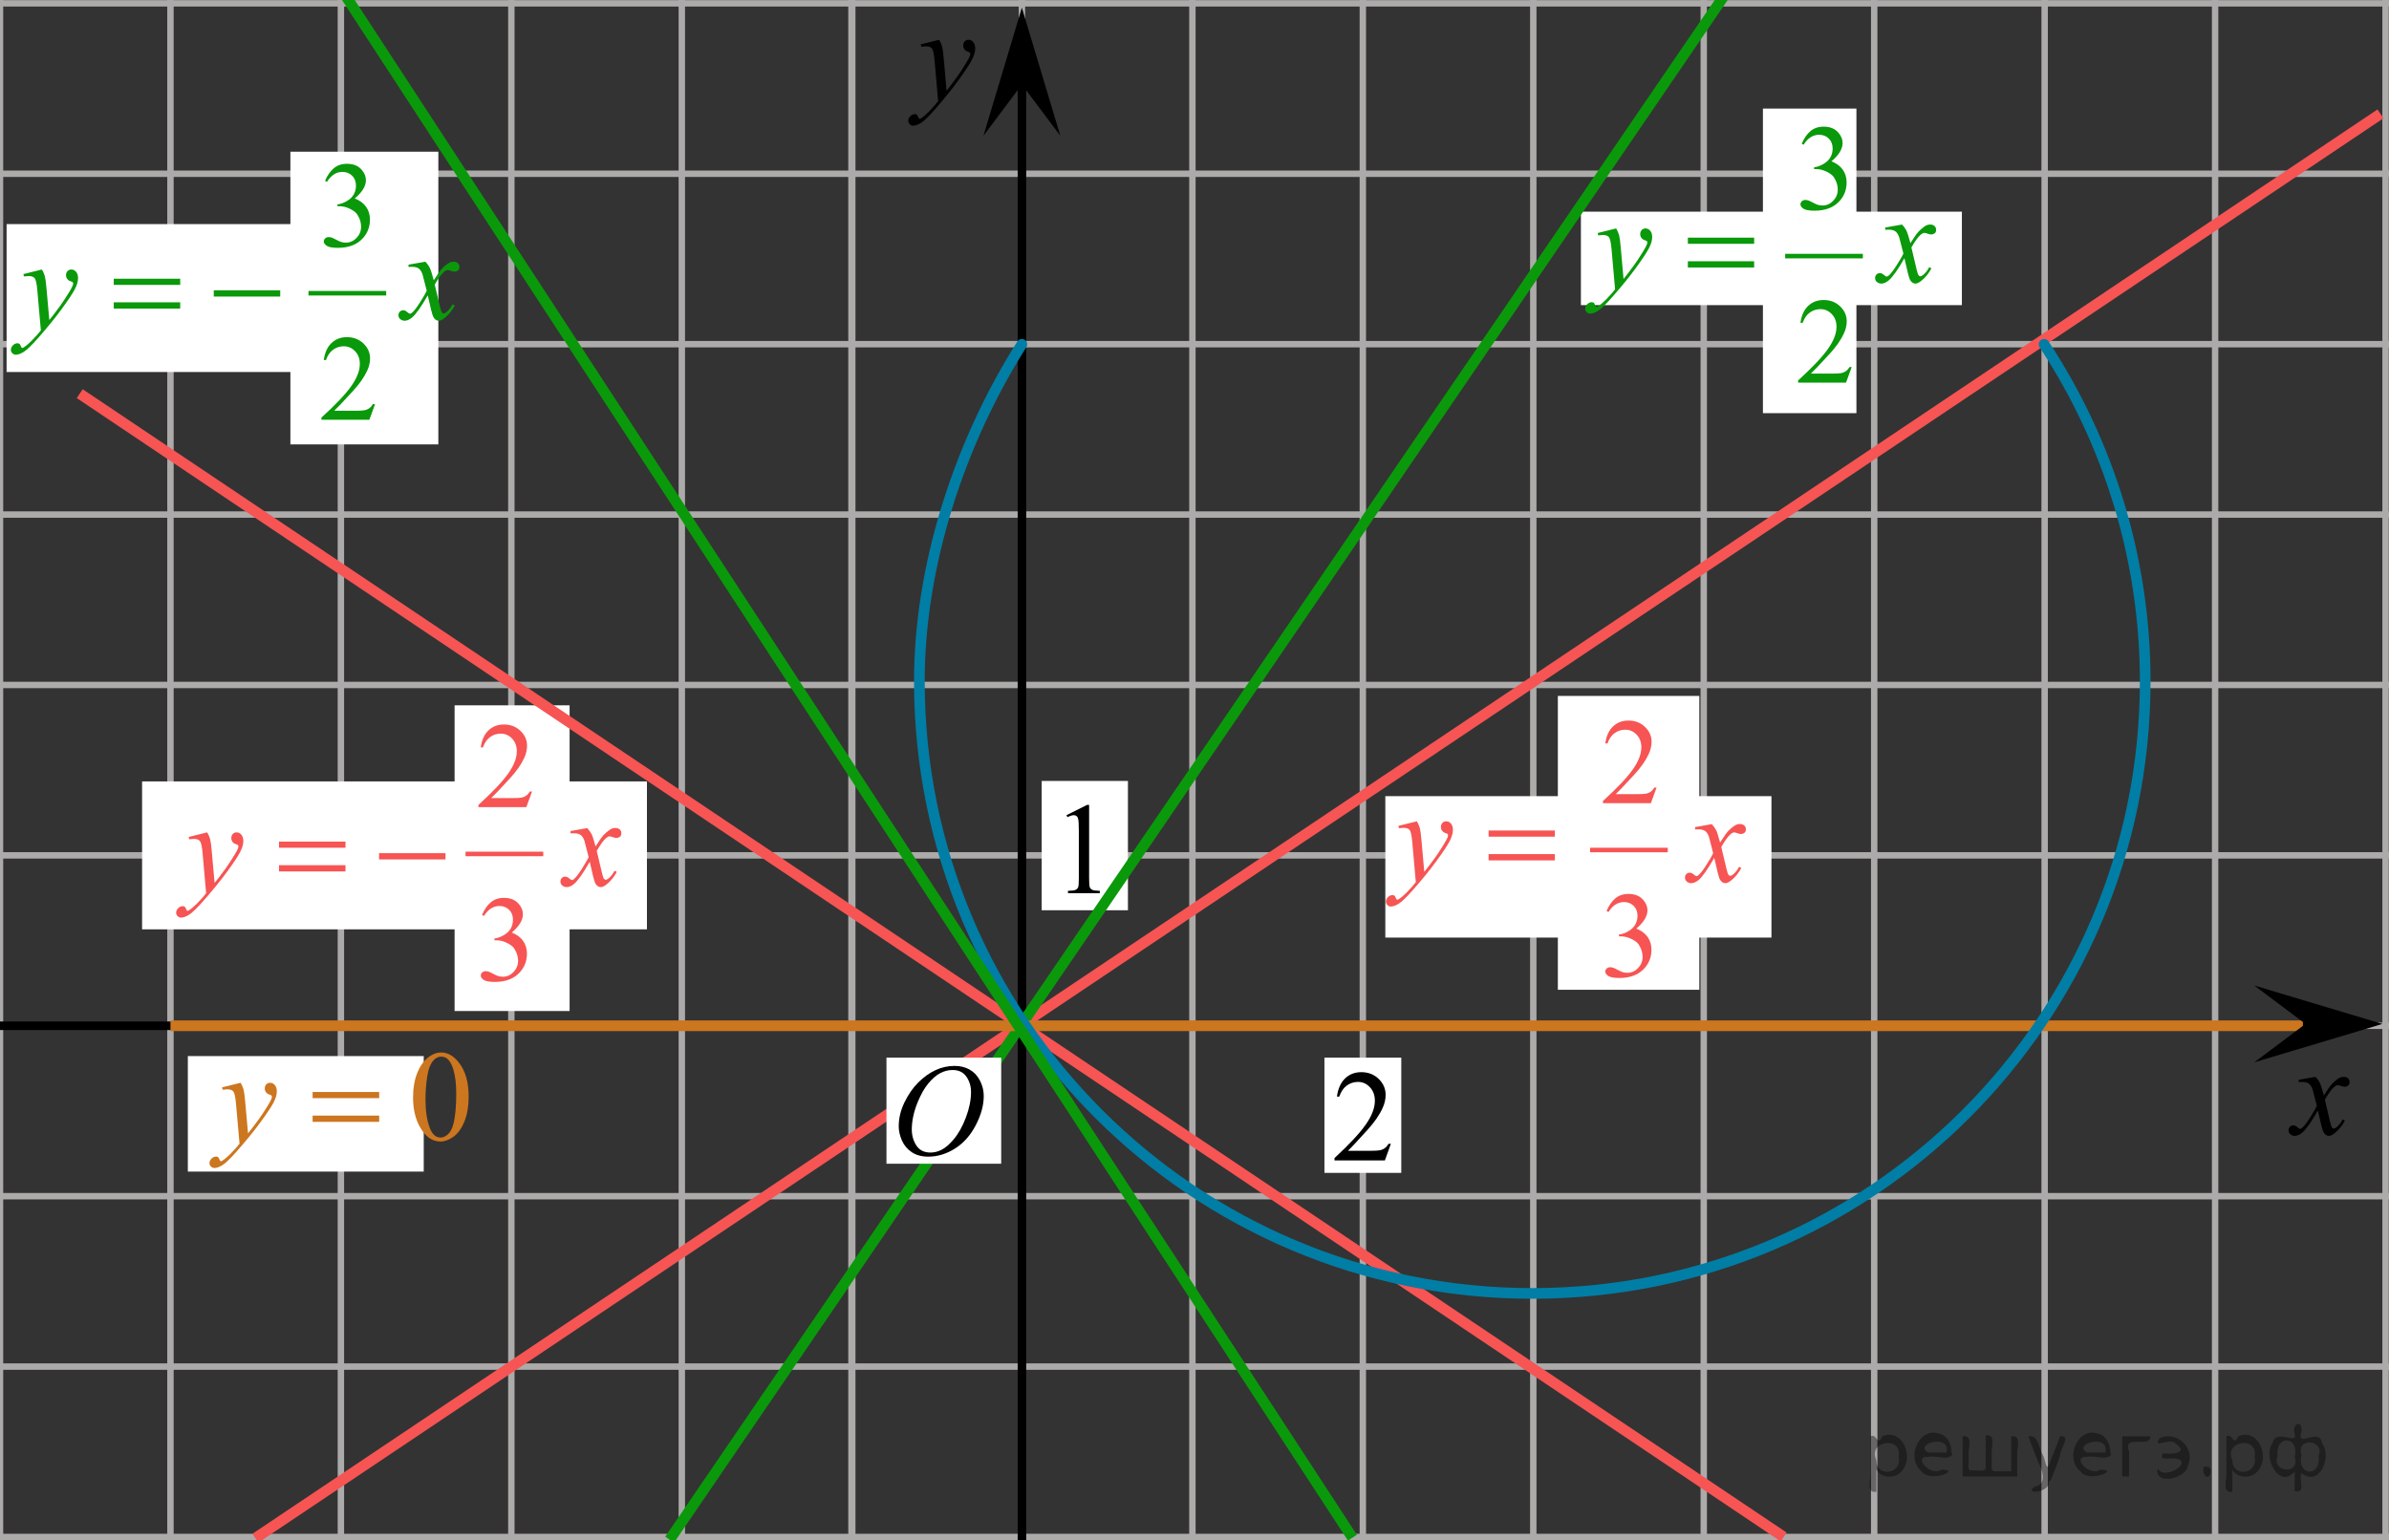<?xml version="1.0" encoding="utf-8"?>
<!-- Generator: Adobe Illustrator 27.2.0, SVG Export Plug-In . SVG Version: 6.00 Build 0)  -->
<svg version="1.1" id="Слой_1" xmlns="http://www.w3.org/2000/svg" xmlns:xlink="http://www.w3.org/1999/xlink" x="0px" y="0px"
	 width="279.846px" height="180.447px" viewBox="0 0 279.846 180.447" enable-background="new 0 0 279.846 180.447"
	 xml:space="preserve">
<rect x="0" y="0" width="279.846" height="180.447" fill="#333333" stroke="none"/>
<g>
	<g>
		
			<line fill="none" stroke="#ADAAAA" stroke-width="0.75" stroke-miterlimit="10" x1="-122.733" y1="0.392" x2="324.967" y2="0.392"/>
		
			<line fill="none" stroke="#ADAAAA" stroke-width="0.75" stroke-miterlimit="10" x1="-122.733" y1="20.359" x2="324.967" y2="20.359"/>
		
			<line fill="none" stroke="#ADAAAA" stroke-width="0.75" stroke-miterlimit="10" x1="-122.733" y1="40.327" x2="324.967" y2="40.327"/>
		
			<line fill="none" stroke="#ADAAAA" stroke-width="0.75" stroke-miterlimit="10" x1="-122.733" y1="60.292" x2="324.967" y2="60.292"/>
		
			<line fill="none" stroke="#ADAAAA" stroke-width="0.75" stroke-miterlimit="10" x1="-122.733" y1="80.258" x2="324.967" y2="80.258"/>
		
			<line fill="none" stroke="#ADAAAA" stroke-width="0.75" stroke-miterlimit="10" x1="-122.733" y1="100.226" x2="324.967" y2="100.226"/>
		
			<line fill="none" stroke="#ADAAAA" stroke-width="0.75" stroke-miterlimit="10" x1="-122.733" y1="120.191" x2="324.967" y2="120.191"/>
		
			<line fill="none" stroke="#ADAAAA" stroke-width="0.75" stroke-miterlimit="10" x1="-122.733" y1="140.16" x2="324.967" y2="140.16"/>
		
			<line fill="none" stroke="#ADAAAA" stroke-width="0.75" stroke-miterlimit="10" x1="-122.733" y1="160.126" x2="324.967" y2="160.126"/>
		
			<line fill="none" stroke="#ADAAAA" stroke-width="0.75" stroke-miterlimit="10" x1="-122.733" y1="180.091" x2="324.967" y2="180.091"/>
		
			<line fill="none" stroke="#ADAAAA" stroke-width="0.75" stroke-miterlimit="10" x1="-122.733" y1="200.059" x2="324.967" y2="200.059"/>
		
			<line fill="none" stroke="#ADAAAA" stroke-width="0.75" stroke-miterlimit="10" x1="-122.733" y1="220.025" x2="324.967" y2="220.025"/>
	</g>
	<g>
		
			<line fill="none" stroke="#ADAAAA" stroke-width="0.75" stroke-miterlimit="10" x1="-119.799" y1="226.574" x2="-119.799" y2="-5.108"/>
		
			<line fill="none" stroke="#ADAAAA" stroke-width="0.75" stroke-miterlimit="10" x1="-99.833" y1="226.574" x2="-99.833" y2="-5.108"/>
		
			<line fill="none" stroke="#ADAAAA" stroke-width="0.75" stroke-miterlimit="10" x1="-79.865" y1="226.574" x2="-79.865" y2="-5.108"/>
		<line fill="none" stroke="#ADAAAA" stroke-width="0.75" stroke-miterlimit="10" x1="-59.9" y1="226.574" x2="-59.9" y2="-5.108"/>
		
			<line fill="none" stroke="#ADAAAA" stroke-width="0.75" stroke-miterlimit="10" x1="-39.934" y1="226.574" x2="-39.934" y2="-5.108"/>
		
			<line fill="none" stroke="#ADAAAA" stroke-width="0.75" stroke-miterlimit="10" x1="-19.966" y1="226.574" x2="-19.966" y2="-5.108"/>
		<line fill="none" stroke="#ADAAAA" stroke-width="0.75" stroke-miterlimit="10" x1="0" y1="226.574" x2="0" y2="-5.108"/>
		
			<line fill="none" stroke="#ADAAAA" stroke-width="0.75" stroke-miterlimit="10" x1="19.968" y1="226.574" x2="19.968" y2="-5.108"/>
		
			<line fill="none" stroke="#ADAAAA" stroke-width="0.75" stroke-miterlimit="10" x1="39.933" y1="226.574" x2="39.933" y2="-5.108"/>
		
			<line fill="none" stroke="#ADAAAA" stroke-width="0.75" stroke-miterlimit="10" x1="59.899" y1="226.574" x2="59.899" y2="-5.108"/>
		
			<line fill="none" stroke="#ADAAAA" stroke-width="0.75" stroke-miterlimit="10" x1="79.867" y1="226.574" x2="79.867" y2="-5.108"/>
		
			<line fill="none" stroke="#ADAAAA" stroke-width="0.75" stroke-miterlimit="10" x1="99.834" y1="226.574" x2="99.834" y2="-5.108"/>
		<g>
			
				<line fill="none" stroke="#ADAAAA" stroke-width="0.75" stroke-miterlimit="10" x1="99.742" y1="227.221" x2="99.742" y2="-4.461"/>
			
				<line fill="none" stroke="#ADAAAA" stroke-width="0.75" stroke-miterlimit="10" x1="119.709" y1="227.221" x2="119.709" y2="-4.461"/>
			
				<line fill="none" stroke="#ADAAAA" stroke-width="0.75" stroke-miterlimit="10" x1="139.678" y1="227.221" x2="139.678" y2="-4.461"/>
			
				<line fill="none" stroke="#ADAAAA" stroke-width="0.75" stroke-miterlimit="10" x1="159.642" y1="227.221" x2="159.642" y2="-4.461"/>
			
				<line fill="none" stroke="#ADAAAA" stroke-width="0.75" stroke-miterlimit="10" x1="179.608" y1="227.221" x2="179.608" y2="-4.461"/>
			
				<line fill="none" stroke="#ADAAAA" stroke-width="0.75" stroke-miterlimit="10" x1="199.576" y1="227.221" x2="199.576" y2="-4.461"/>
			
				<line fill="none" stroke="#ADAAAA" stroke-width="0.75" stroke-miterlimit="10" x1="219.543" y1="227.221" x2="219.543" y2="-4.461"/>
			
				<line fill="none" stroke="#ADAAAA" stroke-width="0.75" stroke-miterlimit="10" x1="239.508" y1="227.221" x2="239.508" y2="-4.461"/>
			
				<line fill="none" stroke="#ADAAAA" stroke-width="0.75" stroke-miterlimit="10" x1="259.477" y1="227.221" x2="259.477" y2="-4.461"/>
			
				<line fill="none" stroke="#ADAAAA" stroke-width="0.75" stroke-miterlimit="10" x1="279.444" y1="227.221" x2="279.444" y2="-4.461"/>
			
				<line fill="none" stroke="#ADAAAA" stroke-width="0.75" stroke-miterlimit="10" x1="299.41" y1="227.221" x2="299.41" y2="-4.461"/>
			
				<line fill="none" stroke="#ADAAAA" stroke-width="0.75" stroke-miterlimit="10" x1="319.375" y1="227.221" x2="319.375" y2="-4.461"/>
		</g>
	</g>
</g>
<rect x="185.687" y="25.301" fill="#FFFFFF" stroke="#FFFFFF" stroke-miterlimit="10" width="43.627" height="9.952"/>
<rect x="162.776" y="93.787" fill="#FFFFFF" stroke="#FFFFFF" stroke-miterlimit="10" width="44.232" height="15.572"/>
<rect x="53.75" y="83.145" fill="#FFFFFF" stroke="#FFFFFF" stroke-miterlimit="10" width="12.472" height="34.818"/>
<rect x="1.272" y="26.757" fill="#FFFFFF" stroke="#FFFFFF" stroke-miterlimit="10" width="33.296" height="16.332"/>
<rect x="122.025" y="91.506" fill="#FFFFFF" width="10.1" height="15.15"/>
<line fill="none" stroke="#000000" stroke-miterlimit="10" x1="119.709" y1="220.357" x2="119.709" y2="8.403"/>
<line fill="none" x1="-546.233" y1="127.997" x2="-545.866" y2="127.997"/>
<line fill="none" stroke="#000000" stroke-miterlimit="10" x1="-40.115" y1="120.191" x2="271.568" y2="120.191"/>
<rect x="-93.962" y="123.057" fill="#FFFFFF" width="25.667" height="14.43"/>
<g>
	<g>
		<g>
			<g>
				<g>
					<g>
						<defs>
							<rect id="SVGID_1_" x="-99.169" y="119.305" width="32.159" height="22.411"/>
						</defs>
						<clipPath id="SVGID_00000127738269761722934450000012017019642268463542_">
							<use xlink:href="#SVGID_1_"  overflow="visible"/>
						</clipPath>
						<g clip-path="url(#SVGID_00000127738269761722934450000012017019642268463542_)">
							<path d="M-85.171,126.079l2.591-1.321h0.259v9.398c0,0.621,0.024,1.012,0.075,1.164c0.049,0.152,0.152,0.271,0.31,0.354
								c0.158,0.082,0.477,0.129,0.958,0.141v0.307h-4.005v-0.307c0.502-0.012,0.826-0.057,0.974-0.137
								c0.146-0.078,0.248-0.186,0.306-0.318c0.058-0.135,0.087-0.533,0.087-1.199v-6.01c0-0.811-0.026-1.33-0.079-1.561
								c-0.036-0.175-0.104-0.304-0.2-0.386c-0.096-0.082-0.213-0.123-0.35-0.123c-0.193,0-0.463,0.085-0.809,0.255L-85.171,126.079
								z"/>
							<path d="M-78.435,130.617c0-1.27,0.184-2.361,0.55-3.278c0.366-0.916,0.853-1.599,1.46-2.048
								c0.472-0.355,0.958-0.533,1.461-0.533c0.816,0,1.549,0.436,2.198,1.305c0.812,1.078,1.217,2.539,1.217,4.384
								c0,1.29-0.178,2.389-0.534,3.29c-0.355,0.902-0.81,1.56-1.362,1.968c-0.552,0.405-1.085,0.61-1.598,0.61
								c-1.016,0-1.86-0.627-2.536-1.881C-78.15,133.376-78.435,132.105-78.435,130.617z M-76.896,130.824
								c0,1.529,0.181,2.779,0.542,3.75c0.298,0.814,0.743,1.223,1.334,1.223c0.283,0,0.576-0.133,0.88-0.396
								c0.304-0.268,0.534-0.709,0.69-1.334c0.241-0.938,0.361-2.27,0.361-3.979c0-1.27-0.125-2.329-0.377-3.175
								c-0.188-0.629-0.432-1.075-0.729-1.339c-0.215-0.18-0.475-0.271-0.777-0.271c-0.356,0-0.673,0.167-0.95,0.5
								c-0.377,0.455-0.634,1.169-0.77,2.144C-76.828,128.916-76.896,129.875-76.896,130.824z"/>
						</g>
					</g>
				</g>
			</g>
		</g>
		<g>
			<g>
				<g>
					<g>
						<defs>
							
								<rect id="SVGID_00000083081526729654436100000010455180263062682298_" x="-99.169" y="119.305" width="32.159" height="22.411"/>
						</defs>
						<clipPath id="SVGID_00000132077791257040826950000009425314882438868650_">
							<use xlink:href="#SVGID_00000083081526729654436100000010455180263062682298_"  overflow="visible"/>
						</clipPath>
						<g clip-path="url(#SVGID_00000132077791257040826950000009425314882438868650_)">
							<path d="M-95.541,131.389h8.244v0.813h-8.244V131.389z"/>
						</g>
					</g>
				</g>
			</g>
		</g>
	</g>
</g>
<rect x="155.144" y="123.927" fill="#FFFFFF" width="9" height="13.5"/>
<line fill="none" stroke="#F75454" stroke-width="1.25" stroke-miterlimit="10" x1="29.917" y1="180.232" x2="278.849" y2="13.34"/>
<line fill="none" stroke="#F75454" stroke-width="1.25" stroke-miterlimit="10" x1="208.939" y1="180.091" x2="9.337" y2="46.124"/>
<line fill="none" stroke="#0A990A" stroke-width="1.25" stroke-miterlimit="10" x1="203.032" y1="-2.059" x2="78.439" y2="180.409"/>
<line fill="none" stroke="#CC761F" stroke-width="1.25" stroke-miterlimit="10" x1="19.968" y1="120.191" x2="269.763" y2="120.191"/>
<rect x="103.84" y="123.927" fill="#FFFFFF" width="13.44" height="12.428"/>
<g>
	<g>
		<defs>
			
				<rect id="SVGID_00000019676840491408711780000015536114559147570103_" x="107.119" y="39.565" width="144.811" height="112.668"/>
		</defs>
		<clipPath id="SVGID_00000183225682668900428270000005827017282577068219_">
			<use xlink:href="#SVGID_00000019676840491408711780000015536114559147570103_"  overflow="visible"/>
		</clipPath>
	</g>
</g>
<path fill="none" stroke="#007EA5" stroke-width="1.25" stroke-linecap="round" stroke-linejoin="round" stroke-miterlimit="8" d="
	M119.702,40.345c-7.281,11.481-12.009,25.881-12.009,39.472c0,39.62,32.143,71.736,71.799,71.736
	c39.65,0,71.797-32.116,71.797-71.736c0-14.029-4.122-27.754-11.847-39.472"/>
<line fill="none" stroke="#0A990A" stroke-width="1.25" stroke-miterlimit="10" x1="158.42" y1="180.171" x2="39.805" y2="-1.533"/>
<rect x="22.503" y="124.243" fill="#FFFFFF" stroke="#FFFFFF" stroke-miterlimit="10" width="26.634" height="12.534"/>
<rect x="34.516" y="18.275" fill="#FFFFFF" stroke="#FFFFFF" stroke-miterlimit="10" width="16.332" height="33.296"/>
<rect x="182.986" y="82.044" fill="#FFFFFF" stroke="#FFFFFF" stroke-miterlimit="10" width="15.572" height="33.43"/>
<rect x="207.008" y="13.222" fill="#FFFFFF" stroke="#FFFFFF" stroke-miterlimit="10" width="9.952" height="34.69"/>
<g>
	<g>
		<g>
			<g>
				<g>
					<g>
						<g>
							<g>
								<g>
									<g>
										<g>
											<g>
												<g>
													<g>
														<g>
															<g>
																<g>
																	<g>
																		<g>
																			<g>
																				<g>
																					<g>
																						<g>
																							<g>
																								<defs>
																									
																										<rect id="SVGID_00000142866553191360618810000009433812368315008391_" x="102.305" y="121.336" width="16.511" height="18.146"/>
																								</defs>
																								<clipPath id="SVGID_00000108303120872764738510000007967132100626437520_">
																									<use xlink:href="#SVGID_00000142866553191360618810000009433812368315008391_"  overflow="visible"/>
																								</clipPath>
																								<g clip-path="url(#SVGID_00000108303120872764738510000007967132100626437520_)">
																									<g enable-background="new    ">
																										<path d="M111.829,124.894c0.665,0,1.253,0.146,1.766,0.44
																											c0.512,0.292,0.914,0.725,1.205,1.297c0.29,0.572,0.435,1.166,0.435,1.78
																											c0,1.09-0.311,2.233-0.935,3.43c-0.623,1.197-1.437,2.111-2.441,2.741
																											c-1.005,0.63-2.044,0.944-3.118,0.944c-0.773,0-1.419-0.174-1.939-0.521
																											c-0.52-0.347-0.904-0.806-1.153-1.375c-0.248-0.57-0.373-1.122-0.373-1.657
																											c0-0.95,0.225-1.889,0.676-2.815s0.989-1.702,1.615-2.324
																											c0.625-0.622,1.292-1.101,2.002-1.435S111.031,124.894,111.829,124.894z M111.578,125.374
																											c-0.493,0-0.974,0.124-1.444,0.371c-0.471,0.247-0.938,0.652-1.4,1.215
																											c-0.463,0.561-0.879,1.298-1.248,2.208c-0.453,1.119-0.68,2.177-0.68,3.171
																											c0,0.71,0.18,1.338,0.54,1.886c0.359,0.547,0.911,0.821,1.655,0.821
																											c0.448,0,0.888-0.113,1.319-0.338c0.431-0.225,0.88-0.609,1.348-1.154
																											c0.586-0.685,1.079-1.559,1.478-2.62c0.399-1.062,0.599-2.054,0.599-2.973
																											c0-0.68-0.18-1.281-0.54-1.804C112.844,125.635,112.302,125.374,111.578,125.374z"/>
																									</g>
																								</g>
																							</g>
																						</g>
																					</g>
																				</g>
																			</g>
																		</g>
																	</g>
																</g>
															</g>
														</g>
													</g>
												</g>
											</g>
										</g>
									</g>
								</g>
							</g>
						</g>
					</g>
				</g>
			</g>
		</g>
	</g>
</g>
<g>
	<g>
		<g>
			<g>
				<g>
					<g>
						<g>
							<g>
								<g>
									<g>
										<g>
											<g>
												<defs>
													
														<rect id="SVGID_00000006707604133409919160000004760554800162097830_" x="122.31" y="90.731" width="9.53" height="16.699"/>
												</defs>
												<clipPath id="SVGID_00000102540684709249531310000018221281626308431547_">
													<use xlink:href="#SVGID_00000006707604133409919160000004760554800162097830_"  overflow="visible"/>
												</clipPath>
												<g clip-path="url(#SVGID_00000102540684709249531310000018221281626308431547_)">
													<g enable-background="new    ">
														<path d="M124.925,95.516l2.413-1.203h0.241v8.558c0,0.568,0.023,0.922,0.07,1.062
															c0.046,0.14,0.143,0.246,0.289,0.321c0.146,0.074,0.444,0.117,0.893,0.127v0.276h-3.73V104.38
															c0.468-0.01,0.77-0.051,0.907-0.123c0.137-0.072,0.231-0.17,0.285-0.292s0.081-0.487,0.081-1.095
															v-5.471c0-0.737-0.024-1.211-0.073-1.42c-0.034-0.16-0.096-0.277-0.186-0.352
															c-0.09-0.075-0.199-0.112-0.325-0.112c-0.181,0-0.432,0.077-0.753,0.231L124.925,95.516z"/>
													</g>
												</g>
											</g>
										</g>
									</g>
								</g>
							</g>
						</g>
					</g>
				</g>
			</g>
		</g>
	</g>
</g>
<g>
	<g>
		<g>
			<g>
				<g>
					<g>
						<g>
							<g>
								<g>
									<g>
										<g>
											<g>
												<defs>
													
														<rect id="SVGID_00000040567110396968140450000006578009675832106157_" x="153.464" y="122.061" width="12.361" height="16.697"/>
												</defs>
												<clipPath id="SVGID_00000007417471241644045420000015549194624887319174_">
													<use xlink:href="#SVGID_00000040567110396968140450000006578009675832106157_"  overflow="visible"/>
												</clipPath>
												<g clip-path="url(#SVGID_00000007417471241644045420000015549194624887319174_)">
													<g enable-background="new    ">
														<path d="M162.925,134.019l-0.701,1.95h-5.902v-0.276c1.736-1.605,2.958-2.915,3.667-3.932
															s1.062-1.945,1.062-2.787c0-0.644-0.194-1.171-0.583-1.585c-0.389-0.413-0.854-0.62-1.395-0.62
															c-0.492,0-0.933,0.145-1.324,0.438c-0.391,0.291-0.68,0.719-0.867,1.281h-0.273
															c0.123-0.922,0.439-1.629,0.948-2.122c0.509-0.494,1.145-0.74,1.907-0.74
															c0.811,0,1.489,0.264,2.033,0.792s0.815,1.151,0.815,1.868c0,0.514-0.118,1.027-0.354,1.54
															c-0.364,0.808-0.954,1.662-1.77,2.563c-1.225,1.355-1.99,2.173-2.294,2.451h2.612
															c0.531,0,0.903-0.019,1.118-0.06c0.214-0.04,0.407-0.121,0.579-0.243
															c0.172-0.122,0.322-0.295,0.45-0.519h0.273C162.925,134.019,162.925,134.019,162.925,134.019z"/>
													</g>
												</g>
											</g>
										</g>
									</g>
								</g>
							</g>
						</g>
					</g>
				</g>
			</g>
		</g>
	</g>
</g>
<polygon points="270.065,119.974 264.065,115.474 279.072,119.974 264.065,124.474 "/>
<polygon points="119.702,9.902 115.202,15.903 119.702,0.896 124.202,15.903 "/>
<g>
	<g>
		<g>
			<g>
				<g>
					<g>
						<g>
							<g>
								<g>
									<g>
										<g>
											<g>
												<g>
													<g>
														<g>
															<g>
																<g>
																	<g>
																		<g>
																			<g>
																				<g>
																					<g>
																						<g>
																							<defs>
																								
																									<rect id="SVGID_00000062163839781493820340000010636683792239314874_" x="103.689" y="1.677" width="13.743" height="16.697"/>
																							</defs>
																							<clipPath id="SVGID_00000033332641262579013850000006628178353777956766_">
																								<use xlink:href="#SVGID_00000062163839781493820340000010636683792239314874_"  overflow="visible"/>
																							</clipPath>
																							<g clip-path="url(#SVGID_00000033332641262579013850000006628178353777956766_)">
																								<g enable-background="new    ">
																									<path d="M110.016,4.661c0.167,0.289,0.283,0.56,0.347,0.81
																										c0.064,0.252,0.128,0.746,0.192,1.483l0.325,3.678c0.295-0.359,0.724-0.927,1.285-1.704
																										c0.271-0.379,0.606-0.894,1.004-1.547c0.241-0.399,0.389-0.678,0.443-0.838
																										c0.03-0.079,0.044-0.161,0.044-0.246c0-0.055-0.017-0.1-0.052-0.135
																										s-0.124-0.076-0.27-0.123c-0.145-0.048-0.266-0.135-0.361-0.262
																										c-0.096-0.127-0.144-0.273-0.144-0.438c0-0.204,0.059-0.368,0.177-0.493
																										c0.118-0.124,0.266-0.186,0.443-0.186c0.216,0,0.401,0.091,0.554,0.273
																										c0.152,0.182,0.229,0.433,0.229,0.751c0,0.394-0.133,0.844-0.398,1.35
																										c-0.266,0.506-0.778,1.281-1.536,2.328c-0.758,1.046-1.676,2.187-2.753,3.423
																										c-0.743,0.852-1.294,1.389-1.653,1.61c-0.359,0.222-0.667,0.333-0.923,0.333
																										c-0.152,0-0.287-0.059-0.402-0.176c-0.116-0.117-0.173-0.253-0.173-0.407
																										c0-0.194,0.08-0.371,0.24-0.531c0.16-0.159,0.334-0.239,0.52-0.239
																										c0.099,0,0.18,0.022,0.244,0.067c0.039,0.025,0.083,0.097,0.129,0.213
																										c0.047,0.117,0.09,0.196,0.129,0.236c0.024,0.024,0.054,0.037,0.088,0.037
																										c0.03,0,0.082-0.025,0.155-0.075c0.271-0.169,0.585-0.439,0.945-0.807
																										c0.472-0.488,0.822-0.887,1.048-1.196l-0.414-4.738c-0.069-0.782-0.172-1.258-0.31-1.428
																										c-0.138-0.169-0.369-0.254-0.694-0.254c-0.103,0-0.288,0.015-0.554,0.045L107.853,5.199
																										L110.016,4.661z"/>
																								</g>
																							</g>
																						</g>
																					</g>
																				</g>
																			</g>
																		</g>
																	</g>
																</g>
															</g>
														</g>
													</g>
												</g>
											</g>
										</g>
									</g>
								</g>
							</g>
						</g>
					</g>
				</g>
			</g>
		</g>
	</g>
</g>
<g>
	<g>
		<g>
			<g>
				<g>
					<g>
						<g>
							<g>
								<g>
									<g>
										<g>
											<g>
												<g>
													<g>
														<g>
															<g>
																<g>
																	<g>
																		<g>
																			<g>
																				<g>
																					<g>
																						<g>
																							<defs>
																								
																									<rect id="SVGID_00000147934773971552602810000004020536595014462390_" x="265.391" y="123.207" width="12.354" height="13.869"/>
																							</defs>
																							<clipPath id="SVGID_00000085222249771240284000000016035783351716622218_">
																								<use xlink:href="#SVGID_00000147934773971552602810000004020536595014462390_"  overflow="visible"/>
																							</clipPath>
																							<g clip-path="url(#SVGID_00000085222249771240284000000016035783351716622218_)">
																								<g enable-background="new    ">
																									<path d="M271.234,126.174c0.241,0.258,0.423,0.517,0.546,0.774
																										c0.088,0.179,0.233,0.648,0.435,1.408l0.649-0.983c0.172-0.238,0.381-0.466,0.627-0.682
																										c0.246-0.216,0.462-0.364,0.649-0.443c0.118-0.05,0.248-0.074,0.391-0.074
																										c0.211,0,0.38,0.057,0.505,0.171c0.126,0.114,0.188,0.253,0.188,0.417
																										c0,0.19-0.037,0.318-0.111,0.388c-0.138,0.124-0.295,0.186-0.472,0.186
																										c-0.103,0-0.214-0.022-0.332-0.067c-0.231-0.079-0.386-0.119-0.464-0.119
																										c-0.118,0-0.258,0.069-0.421,0.209c-0.305,0.258-0.669,0.757-1.092,1.497l0.605,2.562
																										c0.093,0.393,0.172,0.627,0.236,0.704c0.064,0.077,0.127,0.115,0.191,0.115
																										c0.103,0,0.224-0.058,0.362-0.172c0.271-0.228,0.501-0.526,0.693-0.894l0.258,0.134
																										c-0.31,0.586-0.704,1.073-1.181,1.46c-0.271,0.219-0.499,0.328-0.686,0.328
																										c-0.275,0-0.494-0.156-0.656-0.469c-0.103-0.194-0.317-1.028-0.642-2.503
																										c-0.767,1.346-1.382,2.212-1.844,2.6c-0.3,0.248-0.59,0.372-0.871,0.372
																										c-0.197,0-0.377-0.072-0.539-0.216c-0.118-0.109-0.177-0.256-0.177-0.44
																										c0-0.164,0.054-0.301,0.163-0.41c0.108-0.109,0.241-0.164,0.398-0.164
																										c0.158,0,0.325,0.08,0.502,0.239c0.128,0.114,0.226,0.171,0.295,0.171
																										c0.059,0,0.135-0.04,0.229-0.119c0.231-0.189,0.546-0.596,0.944-1.222
																										s0.659-1.077,0.782-1.355c-0.305-1.207-0.47-1.845-0.494-1.915
																										c-0.113-0.322-0.261-0.551-0.443-0.685c-0.182-0.135-0.45-0.201-0.804-0.201
																										c-0.113,0-0.243,0.005-0.391,0.015v-0.269L271.234,126.174z"/>
																								</g>
																							</g>
																						</g>
																					</g>
																				</g>
																			</g>
																		</g>
																	</g>
																</g>
															</g>
														</g>
													</g>
												</g>
											</g>
										</g>
									</g>
								</g>
							</g>
						</g>
					</g>
				</g>
			</g>
		</g>
	</g>
</g>
<g>
	<defs>
		<polygon id="SVGID_00000037681675457581005920000014925388207900454824_" points="21.831,140.491 57.779,140.491 
			57.779,119.791 21.831,119.791 21.831,140.491 		"/>
	</defs>
	<clipPath id="SVGID_00000145025974542159309390000001201652318159600261_">
		<use xlink:href="#SVGID_00000037681675457581005920000014925388207900454824_"  overflow="visible"/>
	</clipPath>
	<g clip-path="url(#SVGID_00000145025974542159309390000001201652318159600261_)">
		<path fill="#CC761F" d="M48.386,128.612c0-1.147,0.173-2.134,0.52-2.961c0.347-0.828,0.807-1.444,1.381-1.85
			c0.446-0.321,0.906-0.481,1.381-0.481c0.772,0,1.465,0.393,2.08,1.179c0.767,0.973,1.151,2.292,1.151,3.958
			c0,1.166-0.169,2.156-0.505,2.972c-0.337,0.815-0.766,1.407-1.289,1.775s-1.026,0.552-1.511,0.552
			c-0.96,0-1.76-0.565-2.399-1.697C48.656,131.105,48.386,129.955,48.386,128.612z M49.842,128.797
			c0,1.384,0.171,2.513,0.513,3.387c0.282,0.736,0.703,1.105,1.262,1.105c0.268,0,0.545-0.119,0.832-0.359
			c0.287-0.239,0.505-0.641,0.653-1.204c0.228-0.85,0.342-2.049,0.342-3.595c0-1.147-0.119-2.103-0.356-2.869
			c-0.178-0.568-0.409-0.971-0.691-1.208c-0.203-0.163-0.448-0.244-0.735-0.244c-0.337,0-0.636,0.15-0.899,0.452
			c-0.356,0.41-0.599,1.055-0.728,1.935C49.906,127.075,49.842,127.942,49.842,128.797z"/>
	</g>
	<g clip-path="url(#SVGID_00000145025974542159309390000001201652318159600261_)">
		<path fill="#CC761F" d="M28.185,126.87c0.169,0.287,0.285,0.555,0.349,0.805c0.065,0.249,0.129,0.74,0.193,1.471
			l0.327,3.647c0.297-0.356,0.728-0.919,1.292-1.69c0.273-0.375,0.609-0.887,1.01-1.534
			c0.242-0.396,0.391-0.672,0.445-0.83c0.03-0.079,0.045-0.16,0.045-0.244c0-0.055-0.018-0.1-0.052-0.134
			s-0.125-0.075-0.271-0.122s-0.268-0.134-0.364-0.26c-0.097-0.126-0.145-0.271-0.145-0.434
			c0-0.202,0.06-0.365,0.178-0.489c0.119-0.123,0.268-0.185,0.446-0.185c0.218,0,0.403,0.091,0.557,0.271
			c0.154,0.181,0.231,0.429,0.231,0.745c0,0.391-0.134,0.837-0.401,1.338c-0.268,0.502-0.783,1.272-1.545,2.309
			c-0.763,1.038-1.685,2.17-2.77,3.396c-0.748,0.845-1.302,1.377-1.664,1.597s-0.671,0.33-0.928,0.33
			c-0.153,0-0.289-0.059-0.405-0.174c-0.116-0.116-0.174-0.251-0.174-0.404c0-0.192,0.081-0.368,0.241-0.526
			c0.161-0.158,0.335-0.237,0.523-0.237c0.099,0,0.181,0.022,0.245,0.067c0.04,0.024,0.083,0.095,0.13,0.211
			c0.047,0.116,0.09,0.193,0.13,0.233c0.025,0.024,0.055,0.037,0.089,0.037c0.03,0,0.082-0.024,0.156-0.074
			c0.273-0.168,0.589-0.435,0.951-0.801c0.476-0.484,0.827-0.879,1.055-1.185l-0.416-4.699
			c-0.069-0.776-0.173-1.248-0.312-1.416s-0.371-0.252-0.698-0.252c-0.104,0-0.29,0.015-0.557,0.045l-0.067-0.274
			L28.185,126.87z"/>
	</g>
	<g clip-path="url(#SVGID_00000145025974542159309390000001201652318159600261_)">
		<path fill="#CC761F" d="M36.619,127.951h7.797v0.72h-7.797V127.951z M36.619,130.717h7.797v0.733h-7.797V130.717z"/>
	</g>
</g>
<g>
	<defs>
		<polygon id="SVGID_00000089548957963991644760000006680230430886629784_" points="-1.44,45.198 35.82,45.198 
			35.82,28.638 -1.44,28.638 -1.44,45.198 		"/>
	</defs>
	<clipPath id="SVGID_00000142143503354597980600000007768235170129546665_">
		<use xlink:href="#SVGID_00000089548957963991644760000006680230430886629784_"  overflow="visible"/>
	</clipPath>
	<g clip-path="url(#SVGID_00000142143503354597980600000007768235170129546665_)">
		<path fill="#0A990A" d="M4.91,31.576c0.168,0.287,0.284,0.555,0.348,0.805c0.065,0.249,0.128,0.74,0.193,1.471
			l0.326,3.647c0.296-0.356,0.727-0.919,1.29-1.69c0.272-0.375,0.608-0.887,1.008-1.534
			c0.242-0.396,0.39-0.672,0.445-0.83c0.029-0.079,0.044-0.16,0.044-0.244c0-0.055-0.018-0.1-0.052-0.134
			s-0.124-0.075-0.271-0.122c-0.145-0.047-0.267-0.134-0.363-0.26c-0.096-0.126-0.144-0.271-0.144-0.434
			c0-0.202,0.06-0.365,0.178-0.489c0.119-0.123,0.267-0.185,0.445-0.185c0.217,0,0.402,0.091,0.556,0.271
			c0.153,0.181,0.23,0.429,0.23,0.745c0,0.391-0.134,0.837-0.4,1.338c-0.267,0.502-0.781,1.272-1.542,2.309
			c-0.761,1.038-1.682,2.17-2.765,3.396c-0.746,0.845-1.299,1.377-1.66,1.597s-0.669,0.33-0.926,0.33
			c-0.153,0-0.288-0.059-0.404-0.174c-0.116-0.116-0.174-0.251-0.174-0.404c0-0.192,0.081-0.368,0.241-0.526
			s0.335-0.237,0.522-0.237c0.099,0,0.181,0.022,0.245,0.067c0.04,0.024,0.083,0.095,0.13,0.211
			s0.09,0.193,0.129,0.233c0.025,0.024,0.055,0.037,0.089,0.037c0.03,0,0.082-0.024,0.156-0.074
			c0.272-0.168,0.588-0.435,0.949-0.801c0.475-0.484,0.825-0.879,1.053-1.185l-0.415-4.699
			c-0.069-0.776-0.173-1.248-0.311-1.416s-0.371-0.252-0.697-0.252c-0.103,0-0.289,0.015-0.556,0.045l-0.067-0.274
			L4.91,31.576z"/>
	</g>
	<g clip-path="url(#SVGID_00000142143503354597980600000007768235170129546665_)">
		<path fill="#0A990A" d="M13.326,32.659h7.783v0.72h-7.783V32.659z M13.326,35.424h7.783v0.733h-7.783V35.424z"/>
		<path fill="#0A990A" d="M25.042,34.015h7.783v0.734h-7.783V34.015z"/>
	</g>
</g>
<g>
	<defs>
		<polygon id="SVGID_00000059283473496493695630000014263634678454515874_" points="33.791,52.265 48.156,52.265 48.156,14.5 
			33.791,14.5 33.791,52.265 		"/>
	</defs>
	<clipPath id="SVGID_00000063598650056662256780000007172180160006680503_">
		<use xlink:href="#SVGID_00000059283473496493695630000014263634678454515874_"  overflow="visible"/>
	</clipPath>
	
		<line clip-path="url(#SVGID_00000063598650056662256780000007172180160006680503_)" fill="#0A990A" stroke="#0A990A" stroke-width="0.532" stroke-linecap="square" stroke-miterlimit="10" x1="36.403" y1="34.359" x2="44.973" y2="34.359"/>
	<g clip-path="url(#SVGID_00000063598650056662256780000007172180160006680503_)">
		<path fill="#0A990A" d="M38.075,21.193c0.271-0.639,0.614-1.132,1.027-1.48c0.414-0.347,0.93-0.521,1.547-0.521
			c0.762,0,1.347,0.247,1.753,0.741c0.309,0.369,0.463,0.762,0.463,1.182c0,0.69-0.435,1.404-1.305,2.14
			c0.585,0.229,1.026,0.555,1.326,0.98s0.449,0.923,0.449,1.497c0,0.821-0.262,1.532-0.786,2.133
			c-0.683,0.784-1.672,1.175-2.967,1.175c-0.641,0-1.077-0.08-1.308-0.238c-0.231-0.159-0.347-0.329-0.347-0.511
			c0-0.135,0.055-0.254,0.165-0.357c0.11-0.102,0.242-0.154,0.396-0.154c0.117,0,0.236,0.019,0.358,0.056
			c0.08,0.023,0.26,0.108,0.54,0.255c0.281,0.147,0.475,0.234,0.582,0.262c0.173,0.051,0.358,0.077,0.554,0.077
			c0.477,0,0.892-0.185,1.245-0.553s0.53-0.804,0.53-1.308c0-0.368-0.082-0.728-0.246-1.077
			c-0.122-0.261-0.255-0.459-0.4-0.594c-0.201-0.186-0.477-0.355-0.828-0.507
			c-0.351-0.151-0.709-0.227-1.073-0.227h-0.224v-0.21c0.369-0.047,0.74-0.18,1.111-0.399
			c0.372-0.219,0.642-0.482,0.81-0.79c0.168-0.308,0.252-0.646,0.252-1.014c0-0.48-0.151-0.869-0.453-1.165
			c-0.302-0.296-0.677-0.444-1.125-0.444c-0.725,0-1.331,0.387-1.817,1.161L38.075,21.193z"/>
	</g>
	<g clip-path="url(#SVGID_00000063598650056662256780000007172180160006680503_)">
		<path fill="#0A990A" d="M43.932,47.36l-0.666,1.826h-5.611v-0.259c1.651-1.502,2.812-2.728,3.486-3.679
			s1.01-1.821,1.01-2.609c0-0.602-0.185-1.096-0.554-1.483c-0.369-0.387-0.811-0.581-1.326-0.581
			c-0.468,0-0.887,0.137-1.259,0.409c-0.372,0.273-0.646,0.673-0.824,1.2h-0.26
			c0.117-0.863,0.417-1.525,0.901-1.986c0.484-0.462,1.088-0.692,1.813-0.692c0.771,0,1.415,0.247,1.932,0.741
			s0.775,1.077,0.775,1.748c0,0.48-0.112,0.961-0.336,1.441c-0.346,0.755-0.907,1.555-1.684,2.399
			c-1.164,1.269-1.892,2.033-2.181,2.294h2.483c0.505,0,0.859-0.019,1.062-0.056
			c0.204-0.037,0.387-0.113,0.551-0.227s0.306-0.276,0.428-0.486H43.932z"/>
	</g>
</g>
<g>
	<defs>
		<polygon id="SVGID_00000054254170548004213170000012164583793064913045_" points="159.644,109.853 185.795,109.853 
			185.795,93.293 159.644,93.293 159.644,109.853 		"/>
	</defs>
	<clipPath id="SVGID_00000098924003857806391220000007122986105622150018_">
		<use xlink:href="#SVGID_00000054254170548004213170000012164583793064913045_"  overflow="visible"/>
	</clipPath>
	<g clip-path="url(#SVGID_00000098924003857806391220000007122986105622150018_)">
		<path fill="#F75454" d="M165.975,96.232c0.167,0.286,0.283,0.555,0.347,0.804c0.065,0.25,0.129,0.74,0.192,1.472
			l0.325,3.647c0.296-0.355,0.725-0.919,1.287-1.69c0.271-0.376,0.606-0.888,1.005-1.534
			c0.241-0.396,0.39-0.673,0.443-0.831c0.03-0.078,0.045-0.16,0.045-0.244c0-0.055-0.018-0.099-0.052-0.134
			c-0.035-0.034-0.125-0.075-0.271-0.122s-0.266-0.133-0.362-0.259c-0.096-0.127-0.144-0.272-0.144-0.435
			c0-0.202,0.059-0.365,0.178-0.488c0.118-0.124,0.266-0.185,0.443-0.185c0.217,0,0.401,0.09,0.554,0.271
			c0.153,0.181,0.23,0.429,0.23,0.745c0,0.39-0.133,0.836-0.399,1.338c-0.266,0.501-0.778,1.27-1.537,2.309
			s-1.679,2.169-2.758,3.394c-0.744,0.845-1.296,1.378-1.656,1.598c-0.359,0.22-0.667,0.33-0.924,0.33
			c-0.152,0-0.287-0.059-0.402-0.175c-0.116-0.116-0.174-0.251-0.174-0.403c0-0.193,0.08-0.368,0.24-0.526
			s0.334-0.237,0.52-0.237c0.099,0,0.181,0.022,0.244,0.066c0.04,0.024,0.083,0.095,0.13,0.211
			s0.09,0.194,0.129,0.233c0.024,0.025,0.055,0.037,0.089,0.037c0.029,0,0.081-0.024,0.155-0.074
			c0.272-0.168,0.587-0.435,0.946-0.8c0.473-0.484,0.823-0.88,1.05-1.187l-0.414-4.699
			c-0.069-0.775-0.173-1.247-0.31-1.415s-0.369-0.252-0.694-0.252c-0.103,0-0.289,0.015-0.555,0.044l-0.066-0.274
			L165.975,96.232z"/>
	</g>
	<g clip-path="url(#SVGID_00000098924003857806391220000007122986105622150018_)">
		<path fill="#F75454" d="M174.374,97.314h7.763v0.719h-7.763V97.314z M174.374,100.079h7.763v0.733h-7.763V100.079z"/>
	</g>
</g>
<g>
	<g>
		<g>
			<g>
				<g>
					<g>
						<g>
							<g>
								<g>
									<g>
										<g>
											<g>
												<g>
													<g>
														<g>
															<g>
																<g>
																	<g>
																		<g>
																			<g>
																				<g>
																					<g>
																						<g>
																							<defs>
																								
																									<rect id="SVGID_00000006678330062883074290000015190400250477574538_" x="43.984" y="27.695" width="12.354" height="13.869"/>
																							</defs>
																							<clipPath id="SVGID_00000090256304311636771470000000584446852683515052_">
																								<use xlink:href="#SVGID_00000006678330062883074290000015190400250477574538_"  overflow="visible"/>
																							</clipPath>
																							<g clip-path="url(#SVGID_00000090256304311636771470000000584446852683515052_)">
																								<g enable-background="new    ">
																									<path fill="#0A990A" d="M49.827,30.663c0.241,0.258,0.423,0.517,0.546,0.774
																										c0.088,0.179,0.233,0.648,0.435,1.408l0.649-0.983c0.172-0.238,0.381-0.466,0.627-0.682
																										c0.246-0.216,0.462-0.364,0.649-0.443c0.118-0.05,0.248-0.074,0.391-0.074
																										c0.211,0,0.38,0.057,0.505,0.171s0.188,0.253,0.188,0.417c0,0.19-0.037,0.318-0.111,0.388
																										c-0.138,0.124-0.295,0.186-0.472,0.186c-0.103,0-0.214-0.022-0.332-0.067
																										c-0.231-0.079-0.386-0.119-0.464-0.119c-0.118,0-0.258,0.069-0.421,0.209
																										c-0.305,0.258-0.669,0.757-1.092,1.497l0.605,2.562c0.093,0.393,0.172,0.627,0.236,0.704
																										c0.064,0.077,0.127,0.115,0.191,0.115c0.103,0,0.224-0.058,0.362-0.172
																										c0.271-0.228,0.501-0.526,0.693-0.894l0.258,0.134c-0.31,0.586-0.704,1.073-1.181,1.46
																										c-0.271,0.219-0.499,0.328-0.686,0.328c-0.275,0-0.494-0.156-0.656-0.469
																										c-0.103-0.194-0.317-1.028-0.642-2.503c-0.767,1.346-1.382,2.212-1.844,2.6
																										c-0.3,0.248-0.59,0.372-0.871,0.372c-0.197,0-0.377-0.072-0.539-0.216
																										c-0.118-0.109-0.177-0.256-0.177-0.44c0-0.164,0.054-0.301,0.163-0.41
																										c0.108-0.109,0.241-0.164,0.398-0.164c0.158,0,0.325,0.08,0.502,0.239
																										c0.128,0.114,0.226,0.171,0.295,0.171c0.059,0,0.135-0.04,0.229-0.119
																										c0.231-0.189,0.546-0.596,0.944-1.222s0.659-1.077,0.782-1.355
																										c-0.305-1.207-0.47-1.845-0.494-1.915c-0.113-0.322-0.261-0.551-0.443-0.685
																										c-0.182-0.135-0.45-0.201-0.804-0.201c-0.113,0-0.243,0.005-0.391,0.015v-0.269
																										L49.827,30.663z"/>
																								</g>
																							</g>
																						</g>
																					</g>
																				</g>
																			</g>
																		</g>
																	</g>
																</g>
															</g>
														</g>
													</g>
												</g>
											</g>
										</g>
									</g>
								</g>
							</g>
						</g>
					</g>
				</g>
			</g>
		</g>
	</g>
</g>
<rect x="17.143" y="92.06" fill="#FFFFFF" stroke="#FFFFFF" stroke-miterlimit="10" width="58.138" height="16.332"/>
<g>
	<defs>
		<polygon id="SVGID_00000176021312877662593650000016075594526035927202_" points="52.188,117.963 66.553,117.963 
			66.553,80.198 52.188,80.198 52.188,117.963 		"/>
	</defs>
	<clipPath id="SVGID_00000072993186123881731650000006272528508006372224_">
		<use xlink:href="#SVGID_00000176021312877662593650000016075594526035927202_"  overflow="visible"/>
	</clipPath>
	
		<line clip-path="url(#SVGID_00000072993186123881731650000006272528508006372224_)" fill="#F75454" stroke="#F75454" stroke-width="0.532" stroke-linecap="square" stroke-miterlimit="10" x1="54.8" y1="100.058" x2="63.37" y2="100.058"/>
	<g clip-path="url(#SVGID_00000072993186123881731650000006272528508006372224_)">
		<path fill="#F75454" d="M62.321,92.746l-0.666,1.826h-5.611v-0.259c1.651-1.502,2.812-2.728,3.486-3.679
			c0.673-0.951,1.01-1.821,1.01-2.609c0-0.602-0.185-1.096-0.554-1.483c-0.369-0.387-0.811-0.581-1.326-0.581
			c-0.468,0-0.887,0.137-1.259,0.409c-0.372,0.273-0.646,0.673-0.824,1.2h-0.26
			c0.117-0.863,0.417-1.525,0.901-1.986c0.484-0.462,1.088-0.692,1.813-0.692c0.771,0,1.415,0.247,1.932,0.741
			s0.775,1.077,0.775,1.748c0,0.48-0.112,0.961-0.336,1.441c-0.346,0.755-0.907,1.555-1.684,2.399
			c-1.164,1.269-1.892,2.033-2.181,2.294h2.483c0.505,0,0.859-0.019,1.062-0.056
			c0.204-0.037,0.387-0.113,0.551-0.228s0.306-0.276,0.428-0.486H62.321z"/>
	</g>
	<g clip-path="url(#SVGID_00000072993186123881731650000006272528508006372224_)">
		<path fill="#F75454" d="M56.464,107.204c0.271-0.64,0.614-1.133,1.027-1.48c0.414-0.348,0.93-0.521,1.547-0.521
			c0.762,0,1.347,0.247,1.753,0.741c0.309,0.369,0.463,0.763,0.463,1.183c0,0.69-0.435,1.403-1.305,2.14
			c0.585,0.229,1.026,0.556,1.326,0.98c0.299,0.425,0.449,0.924,0.449,1.497c0,0.82-0.262,1.531-0.786,2.133
			c-0.683,0.784-1.672,1.176-2.967,1.176c-0.641,0-1.077-0.08-1.308-0.238s-0.347-0.329-0.347-0.511
			c0-0.135,0.055-0.254,0.165-0.356s0.242-0.154,0.396-0.154c0.117,0,0.236,0.019,0.358,0.057
			c0.08,0.023,0.26,0.108,0.54,0.255c0.281,0.147,0.475,0.234,0.583,0.263c0.173,0.051,0.357,0.077,0.554,0.077
			c0.477,0,0.892-0.185,1.245-0.553s0.53-0.805,0.53-1.309c0-0.368-0.082-0.728-0.246-1.077
			c-0.122-0.261-0.255-0.459-0.4-0.594c-0.201-0.186-0.477-0.355-0.828-0.508
			c-0.351-0.151-0.709-0.227-1.073-0.227h-0.224v-0.21c0.369-0.047,0.74-0.18,1.111-0.399
			c0.372-0.219,0.642-0.482,0.81-0.79c0.168-0.308,0.252-0.645,0.252-1.014c0-0.48-0.151-0.869-0.453-1.165
			s-0.677-0.444-1.125-0.444c-0.725,0-1.331,0.388-1.817,1.161L56.464,107.204z"/>
	</g>
</g>
<g>
	<defs>
		<polygon id="SVGID_00000011016581813455669840000016495229902448132268_" points="17.919,111.151 55.179,111.151 
			55.179,94.591 17.919,94.591 17.919,111.151 		"/>
	</defs>
	<clipPath id="SVGID_00000179614424093493098510000001279034931501481364_">
		<use xlink:href="#SVGID_00000011016581813455669840000016495229902448132268_"  overflow="visible"/>
	</clipPath>
	<g clip-path="url(#SVGID_00000179614424093493098510000001279034931501481364_)">
		<path fill="#F75454" d="M24.27,97.53c0.168,0.286,0.284,0.555,0.348,0.804c0.065,0.25,0.128,0.74,0.193,1.472
			l0.326,3.647c0.296-0.355,0.727-0.919,1.29-1.69c0.272-0.376,0.608-0.887,1.008-1.534
			c0.242-0.396,0.39-0.673,0.445-0.831c0.029-0.078,0.044-0.16,0.044-0.244c0-0.055-0.018-0.099-0.052-0.134
			c-0.035-0.034-0.124-0.075-0.271-0.122c-0.145-0.047-0.267-0.133-0.363-0.259
			c-0.096-0.127-0.144-0.272-0.144-0.435c0-0.202,0.06-0.365,0.178-0.488c0.119-0.124,0.267-0.185,0.445-0.185
			c0.217,0,0.402,0.09,0.556,0.271s0.23,0.429,0.23,0.745c0,0.39-0.134,0.836-0.4,1.338
			c-0.267,0.501-0.781,1.27-1.542,2.309c-0.761,1.038-1.682,2.169-2.765,3.394
			c-0.746,0.845-1.299,1.378-1.66,1.598s-0.669,0.33-0.926,0.33c-0.153,0-0.288-0.059-0.404-0.175
			c-0.116-0.116-0.174-0.251-0.174-0.403c0-0.193,0.081-0.369,0.241-0.526c0.161-0.158,0.335-0.237,0.522-0.237
			c0.099,0,0.181,0.022,0.245,0.066c0.04,0.024,0.083,0.095,0.13,0.211s0.09,0.194,0.129,0.233
			c0.025,0.025,0.055,0.037,0.089,0.037c0.03,0,0.082-0.024,0.156-0.074c0.272-0.168,0.588-0.435,0.949-0.8
			c0.475-0.484,0.825-0.88,1.053-1.187l-0.415-4.699c-0.069-0.775-0.173-1.247-0.311-1.415s-0.371-0.252-0.697-0.252
			c-0.103,0-0.289,0.015-0.556,0.044l-0.067-0.274L24.27,97.53z"/>
	</g>
	<g clip-path="url(#SVGID_00000179614424093493098510000001279034931501481364_)">
		<path fill="#F75454" d="M32.686,98.612h7.783v0.719H32.686V98.612z M32.686,101.376h7.783v0.733H32.686V101.376z"/>
		<path fill="#F75454" d="M44.402,99.968h7.783v0.733h-7.783V99.968z"/>
	</g>
</g>
<g>
	<defs>
		<rect id="SVGID_00000057857798413042725770000018162592094251844265_" x="62.931" y="94.034" width="12.35" height="13.87"/>
	</defs>
	<clipPath id="SVGID_00000136384114578080157990000001891517245184488626_">
		<use xlink:href="#SVGID_00000057857798413042725770000018162592094251844265_"  overflow="visible"/>
	</clipPath>
	<g clip-path="url(#SVGID_00000136384114578080157990000001891517245184488626_)">
		<g>
			<path fill="#F75454" d="M68.771,97.004c0.24,0.26,0.42,0.52,0.55,0.77c0.09,0.18,0.23,0.65,0.44,1.41l0.65-0.98
				c0.17-0.24,0.38-0.47,0.63-0.68c0.25-0.22,0.46-0.36,0.65-0.44c0.12-0.05,0.25-0.07,0.39-0.07c0.21,0,0.38,0.06,0.51,0.17
				c0.13,0.11,0.19,0.25,0.19,0.42c0,0.19-0.04,0.32-0.11,0.39c-0.14,0.12-0.29,0.19-0.47,0.19c-0.1,0-0.21-0.02-0.33-0.07
				c-0.23-0.08-0.39-0.12-0.46-0.12c-0.12,0-0.26,0.07-0.42,0.21c-0.3,0.26-0.67,0.76-1.09,1.5l0.61,2.56
				c0.09,0.39,0.17,0.63,0.24,0.7c0.06,0.08,0.13,0.12,0.19,0.12c0.1,0,0.22-0.06,0.36-0.17c0.27-0.23,0.5-0.53,0.69-0.89l0.26,0.13
				c-0.31,0.59-0.7,1.07-1.18,1.46c-0.27,0.22-0.5,0.33-0.69,0.33c-0.28,0-0.49-0.16-0.66-0.47c-0.1-0.19-0.32-1.03-0.64-2.5
				c-0.77,1.35-1.38,2.21-1.84,2.6c-0.3,0.25-0.59,0.37-0.87,0.37c-0.2,0-0.38-0.07-0.54-0.22c-0.12-0.11-0.18-0.26-0.18-0.44
				c0-0.16,0.05-0.3,0.16-0.41s0.24-0.16,0.4-0.16c0.16,0,0.32,0.08,0.5,0.24c0.13,0.11,0.23,0.17,0.29,0.17
				c0.06,0,0.14-0.04,0.23-0.12c0.23-0.19,0.55-0.6,0.94-1.22c0.39-0.62,0.66-1.08,0.78-1.36c-0.3-1.21-0.47-1.84-0.49-1.91
				c-0.11-0.32-0.26-0.55-0.44-0.68c-0.18-0.13-0.45-0.2-0.8-0.2c-0.11,0-0.24,0-0.39,0.01v-0.27l1.97-0.35L68.771,97.004z"/>
		</g>
	</g>
</g>
<g>
	<defs>
		<polygon id="SVGID_00000068665828405262585890000012196084532644741771_" points="183.916,117.503 198.28,117.503 
			198.28,79.738 183.916,79.738 183.916,117.503 		"/>
	</defs>
	<clipPath id="SVGID_00000103943699210751809550000003957145528416135348_">
		<use xlink:href="#SVGID_00000068665828405262585890000012196084532644741771_"  overflow="visible"/>
	</clipPath>
	
		<line clip-path="url(#SVGID_00000103943699210751809550000003957145528416135348_)" fill="#F75454" stroke="#F75454" stroke-width="0.532" stroke-linecap="square" stroke-miterlimit="10" x1="186.527" y1="99.597" x2="195.097" y2="99.597"/>
	<g clip-path="url(#SVGID_00000103943699210751809550000003957145528416135348_)">
		<path fill="#F75454" d="M194.048,92.285l-0.667,1.825h-5.611v-0.259c1.651-1.501,2.812-2.728,3.486-3.679
			c0.673-0.951,1.01-1.821,1.01-2.609c0-0.602-0.185-1.096-0.554-1.483c-0.369-0.387-0.811-0.581-1.326-0.581
			c-0.468,0-0.887,0.137-1.259,0.409c-0.372,0.273-0.646,0.673-0.824,1.2h-0.26
			c0.117-0.863,0.418-1.525,0.901-1.986c0.484-0.462,1.089-0.692,1.813-0.692c0.771,0,1.416,0.247,1.933,0.741
			s0.774,1.077,0.774,1.748c0,0.48-0.111,0.961-0.336,1.441c-0.347,0.755-0.907,1.555-1.684,2.399
			c-1.164,1.268-1.892,2.033-2.182,2.294h2.483c0.505,0,0.859-0.019,1.062-0.057
			c0.203-0.037,0.387-0.112,0.551-0.227c0.163-0.114,0.306-0.276,0.428-0.486H194.048z"/>
	</g>
	<g clip-path="url(#SVGID_00000103943699210751809550000003957145528416135348_)">
		<path fill="#F75454" d="M188.191,106.743c0.272-0.639,0.614-1.132,1.027-1.48c0.414-0.347,0.93-0.52,1.547-0.52
			c0.763,0,1.347,0.247,1.754,0.741c0.309,0.368,0.463,0.762,0.463,1.182c0,0.69-0.435,1.404-1.305,2.141
			c0.584,0.229,1.026,0.555,1.325,0.98c0.3,0.424,0.449,0.923,0.449,1.496c0,0.821-0.262,1.532-0.785,2.134
			c-0.684,0.783-1.672,1.175-2.968,1.175c-0.641,0-1.076-0.079-1.308-0.237c-0.231-0.159-0.348-0.329-0.348-0.511
			c0-0.136,0.056-0.254,0.165-0.357c0.11-0.102,0.242-0.153,0.397-0.153c0.117,0,0.236,0.019,0.357,0.056
			c0.08,0.023,0.26,0.108,0.54,0.256c0.281,0.146,0.475,0.234,0.583,0.262c0.173,0.052,0.357,0.077,0.554,0.077
			c0.477,0,0.892-0.185,1.245-0.553c0.352-0.368,0.529-0.804,0.529-1.308c0-0.368-0.082-0.728-0.245-1.077
			c-0.122-0.262-0.255-0.459-0.4-0.595c-0.201-0.186-0.477-0.355-0.827-0.507s-0.709-0.228-1.073-0.228h-0.225
			v-0.21c0.369-0.047,0.74-0.18,1.111-0.398c0.372-0.22,0.643-0.482,0.81-0.79
			c0.168-0.309,0.253-0.646,0.253-1.015c0-0.48-0.151-0.868-0.453-1.165c-0.302-0.296-0.677-0.443-1.125-0.443
			c-0.726,0-1.331,0.387-1.817,1.161L188.191,106.743z"/>
	</g>
</g>
<g>
	<defs>
		<rect id="SVGID_00000057860751874145042370000011748147432004010125_" x="194.658" y="93.573" width="12.35" height="13.87"/>
	</defs>
	<clipPath id="SVGID_00000180355698387066487090000005414563240065305779_">
		<use xlink:href="#SVGID_00000057860751874145042370000011748147432004010125_"  overflow="visible"/>
	</clipPath>
	<g clip-path="url(#SVGID_00000180355698387066487090000005414563240065305779_)">
		<g>
			<path fill="#F75454" d="M200.498,96.543c0.24,0.26,0.42,0.52,0.55,0.77c0.09,0.18,0.23,0.65,0.44,1.41l0.65-0.98
				c0.17-0.24,0.38-0.47,0.63-0.68c0.25-0.22,0.46-0.36,0.65-0.44c0.12-0.05,0.25-0.07,0.39-0.07c0.21,0,0.38,0.06,0.51,0.17
				c0.13,0.11,0.19,0.25,0.19,0.42c0,0.19-0.04,0.32-0.11,0.39c-0.14,0.12-0.29,0.19-0.47,0.19c-0.1,0-0.21-0.02-0.33-0.07
				c-0.23-0.08-0.39-0.12-0.46-0.12c-0.12,0-0.26,0.07-0.42,0.21c-0.3,0.26-0.67,0.76-1.09,1.5l0.61,2.56
				c0.09,0.39,0.17,0.63,0.24,0.7c0.06,0.08,0.13,0.12,0.19,0.12c0.1,0,0.22-0.06,0.36-0.17c0.27-0.23,0.5-0.53,0.69-0.89l0.26,0.13
				c-0.31,0.59-0.7,1.07-1.18,1.46c-0.27,0.22-0.5,0.33-0.69,0.33c-0.28,0-0.49-0.16-0.66-0.47c-0.1-0.19-0.32-1.03-0.64-2.5
				c-0.77,1.35-1.38,2.21-1.84,2.6c-0.3,0.25-0.59,0.37-0.87,0.37c-0.2,0-0.38-0.07-0.54-0.22c-0.12-0.11-0.18-0.26-0.18-0.44
				c0-0.16,0.05-0.3,0.16-0.41s0.24-0.16,0.4-0.16c0.16,0,0.32,0.08,0.5,0.24c0.13,0.11,0.23,0.17,0.29,0.17s0.14-0.04,0.23-0.12
				c0.23-0.19,0.55-0.6,0.94-1.22c0.39-0.62,0.66-1.08,0.78-1.36c-0.3-1.21-0.47-1.84-0.49-1.91c-0.11-0.32-0.26-0.55-0.44-0.68
				c-0.18-0.13-0.45-0.2-0.8-0.2c-0.11,0-0.24,0-0.39,0.01v-0.27l1.97-0.35L200.498,96.543z"/>
		</g>
	</g>
</g>
<g>
	<defs>
		<polygon id="SVGID_00000093169609658302370730000012962535221445920421_" points="182.986,40.386 209.137,40.386 
			209.137,23.826 182.986,23.826 182.986,40.386 		"/>
	</defs>
	<clipPath id="SVGID_00000181065476354923358270000013446586530306070948_">
		<use xlink:href="#SVGID_00000093169609658302370730000012962535221445920421_"  overflow="visible"/>
	</clipPath>
	<g clip-path="url(#SVGID_00000181065476354923358270000013446586530306070948_)">
		<path fill="#0A990A" d="M189.317,26.765c0.167,0.287,0.283,0.555,0.347,0.804c0.065,0.249,0.129,0.74,0.192,1.471
			l0.325,3.647c0.296-0.356,0.725-0.919,1.287-1.69c0.271-0.376,0.606-0.887,1.005-1.534
			c0.241-0.396,0.39-0.672,0.443-0.831c0.03-0.079,0.045-0.16,0.045-0.244c0-0.055-0.018-0.099-0.052-0.134
			c-0.035-0.034-0.125-0.075-0.271-0.122s-0.266-0.133-0.362-0.259c-0.096-0.127-0.144-0.271-0.144-0.434
			c0-0.202,0.059-0.365,0.178-0.489c0.118-0.123,0.266-0.185,0.443-0.185c0.217,0,0.401,0.09,0.554,0.271
			c0.153,0.181,0.23,0.429,0.23,0.745c0,0.39-0.133,0.836-0.399,1.338c-0.266,0.501-0.778,1.271-1.537,2.309
			c-0.759,1.038-1.679,2.169-2.758,3.395c-0.744,0.845-1.296,1.377-1.656,1.597
			c-0.359,0.22-0.667,0.33-0.924,0.33c-0.152,0-0.287-0.059-0.402-0.174c-0.116-0.116-0.174-0.251-0.174-0.404
			c0-0.193,0.08-0.368,0.24-0.526s0.334-0.237,0.52-0.237c0.099,0,0.181,0.022,0.244,0.067
			c0.04,0.024,0.083,0.095,0.13,0.211s0.09,0.194,0.129,0.233c0.024,0.025,0.055,0.037,0.089,0.037
			c0.029,0,0.081-0.024,0.155-0.074c0.272-0.168,0.587-0.435,0.946-0.8c0.473-0.484,0.823-0.879,1.05-1.186
			l-0.414-4.699c-0.069-0.776-0.173-1.248-0.31-1.415s-0.369-0.252-0.694-0.252c-0.103,0-0.289,0.015-0.555,0.044
			l-0.066-0.274L189.317,26.765z"/>
	</g>
	<g clip-path="url(#SVGID_00000181065476354923358270000013446586530306070948_)">
		<path fill="#0A990A" d="M197.716,27.847h7.763v0.719h-7.763V27.847z M197.716,30.612h7.763v0.733h-7.763V30.612z"/>
	</g>
</g>
<g>
	<defs>
		<polygon id="SVGID_00000154402679439043829050000001445808484097238144_" points="206.768,47.913 221.132,47.913 
			221.132,10.148 206.768,10.148 206.768,47.913 		"/>
	</defs>
	<clipPath id="SVGID_00000043455578530274809980000002156602753293377720_">
		<use xlink:href="#SVGID_00000154402679439043829050000001445808484097238144_"  overflow="visible"/>
	</clipPath>
	
		<line clip-path="url(#SVGID_00000043455578530274809980000002156602753293377720_)" fill="#0A990A" stroke="#0A990A" stroke-width="0.532" stroke-linecap="square" stroke-miterlimit="10" x1="209.379" y1="30.007" x2="217.949" y2="30.007"/>
	<g clip-path="url(#SVGID_00000043455578530274809980000002156602753293377720_)">
		<path fill="#0A990A" d="M211.051,16.841c0.271-0.639,0.613-1.132,1.027-1.48s0.93-0.521,1.547-0.521
			c0.762,0,1.347,0.247,1.753,0.741c0.309,0.369,0.463,0.762,0.463,1.182c0,0.69-0.435,1.404-1.305,2.14
			c0.585,0.229,1.026,0.555,1.326,0.98c0.299,0.424,0.449,0.923,0.449,1.497c0,0.821-0.263,1.532-0.786,2.133
			c-0.683,0.784-1.672,1.175-2.967,1.175c-0.641,0-1.077-0.08-1.309-0.238c-0.231-0.159-0.347-0.329-0.347-0.511
			c0-0.135,0.055-0.254,0.165-0.357c0.109-0.102,0.241-0.154,0.396-0.154c0.117,0,0.236,0.019,0.358,0.056
			c0.079,0.023,0.26,0.108,0.54,0.255s0.475,0.234,0.582,0.262c0.173,0.051,0.357,0.077,0.554,0.077
			c0.477,0,0.893-0.185,1.245-0.553c0.353-0.368,0.53-0.804,0.53-1.308c0-0.368-0.082-0.728-0.246-1.077
			c-0.121-0.261-0.255-0.459-0.399-0.594c-0.201-0.186-0.477-0.355-0.828-0.507
			c-0.351-0.151-0.708-0.227-1.073-0.227h-0.224v-0.21c0.369-0.047,0.739-0.18,1.111-0.399s0.642-0.482,0.81-0.79
			c0.168-0.308,0.252-0.646,0.252-1.014c0-0.48-0.15-0.869-0.452-1.165c-0.302-0.296-0.677-0.444-1.126-0.444
			c-0.725,0-1.33,0.387-1.816,1.161L211.051,16.841z"/>
	</g>
	<g clip-path="url(#SVGID_00000043455578530274809980000002156602753293377720_)">
		<path fill="#0A990A" d="M216.908,43.008l-0.666,1.826h-5.611v-0.259c1.65-1.502,2.812-2.728,3.485-3.679
			c0.674-0.951,1.011-1.821,1.011-2.609c0-0.602-0.185-1.096-0.555-1.483c-0.369-0.387-0.81-0.581-1.325-0.581
			c-0.468,0-0.888,0.137-1.259,0.409c-0.372,0.273-0.646,0.673-0.824,1.2h-0.26
			c0.117-0.863,0.417-1.525,0.901-1.986c0.483-0.462,1.088-0.692,1.813-0.692c0.771,0,1.415,0.247,1.932,0.741
			s0.775,1.077,0.775,1.748c0,0.48-0.112,0.961-0.337,1.441c-0.346,0.755-0.907,1.555-1.684,2.399
			c-1.164,1.269-1.892,2.033-2.181,2.294h2.482c0.505,0,0.859-0.019,1.062-0.056
			c0.204-0.037,0.388-0.113,0.551-0.227c0.164-0.114,0.307-0.276,0.428-0.486H216.908z"/>
	</g>
</g>
<g>
	<g>
		<g>
			<g>
				<g>
					<g>
						<g>
							<g>
								<g>
									<g>
										<g>
											<g>
												<g>
													<g>
														<g>
															<g>
																<g>
																	<g>
																		<g>
																			<g>
																				<g>
																					<g>
																						<g>
																							<defs>
																								
																									<rect id="SVGID_00000103970164600517851970000002511657219702966967_" x="216.96" y="23.342" width="12.354" height="13.869"/>
																							</defs>
																							<clipPath id="SVGID_00000029031071631665910770000017150107635976839554_">
																								<use xlink:href="#SVGID_00000103970164600517851970000002511657219702966967_"  overflow="visible"/>
																							</clipPath>
																							<g clip-path="url(#SVGID_00000029031071631665910770000017150107635976839554_)">
																								<g enable-background="new    ">
																									<path fill="#0A990A" d="M222.803,26.31c0.241,0.258,0.423,0.517,0.546,0.774
																										c0.088,0.179,0.233,0.648,0.435,1.408l0.649-0.983c0.172-0.238,0.381-0.466,0.627-0.682
																										c0.246-0.216,0.462-0.364,0.649-0.443c0.118-0.05,0.248-0.074,0.391-0.074
																										c0.211,0,0.38,0.057,0.505,0.171s0.188,0.253,0.188,0.417c0,0.19-0.037,0.318-0.111,0.388
																										c-0.138,0.124-0.295,0.186-0.472,0.186c-0.103,0-0.214-0.022-0.332-0.067
																										c-0.231-0.079-0.386-0.119-0.464-0.119c-0.118,0-0.258,0.069-0.421,0.209
																										c-0.305,0.258-0.669,0.757-1.092,1.497l0.605,2.562c0.093,0.393,0.172,0.627,0.236,0.704
																										c0.064,0.077,0.127,0.115,0.191,0.115c0.103,0,0.224-0.058,0.362-0.172
																										c0.271-0.228,0.501-0.526,0.693-0.894l0.258,0.134c-0.31,0.586-0.704,1.073-1.181,1.46
																										c-0.271,0.219-0.499,0.328-0.686,0.328c-0.275,0-0.494-0.156-0.656-0.469
																										c-0.103-0.194-0.317-1.028-0.642-2.503c-0.767,1.346-1.382,2.212-1.844,2.6
																										c-0.3,0.248-0.59,0.372-0.871,0.372c-0.197,0-0.377-0.072-0.539-0.216
																										c-0.118-0.109-0.177-0.256-0.177-0.44c0-0.164,0.054-0.301,0.163-0.41
																										c0.108-0.109,0.241-0.164,0.398-0.164c0.158,0,0.325,0.08,0.502,0.239
																										c0.128,0.114,0.226,0.171,0.295,0.171c0.059,0,0.135-0.04,0.229-0.119
																										c0.231-0.189,0.546-0.596,0.944-1.222c0.398-0.626,0.659-1.077,0.782-1.355
																										c-0.305-1.207-0.47-1.845-0.494-1.915c-0.113-0.322-0.261-0.551-0.443-0.685
																										c-0.182-0.135-0.45-0.201-0.804-0.201c-0.113,0-0.243,0.005-0.391,0.015v-0.269
																										L222.803,26.31z"/>
																								</g>
																							</g>
																						</g>
																					</g>
																				</g>
																			</g>
																		</g>
																	</g>
																</g>
															</g>
														</g>
													</g>
												</g>
											</g>
										</g>
									</g>
								</g>
							</g>
						</g>
					</g>
				</g>
			</g>
		</g>
	</g>
</g>
<g style="stroke:none;fill:#000;fill-opacity:0.4" > <path d="m 219.8,172.3 c 0,0.8 0,1.6 0,2.5 -1.3,0.2 -0.6,-1.5 -0.7,-2.3 0,-1.4 0,-2.8 0,-4.2 0.8,-0.4 0.8,1.3 1.4,0.0 2.2,-1.0 3.7,2.2 2.4,3.9 -0.6,1.0 -2.4,1.2 -3.1,0.0 z m 2.6,-1.6 c 0.5,-2.5 -3.7,-1.9 -2.6,0.4 0.0,2.1 3.1,1.6 2.6,-0.4 z" /> <path d="m 228.7,170.4 c -0.4,0.8 -1.9,0.1 -2.8,0.3 -2.0,-0.1 0.3,2.4 1.5,1.5 2.5,0.0 -1.4,1.6 -2.3,0.2 -1.9,-1.5 -0.3,-5.3 2.1,-4.4 0.9,0.2 1.4,1.2 1.4,2.2 z m -0.7,-0.2 c 0.6,-2.3 -4.0,-1.0 -2.1,0.0 0.7,0 1.4,-0.0 2.1,-0.0 z" /> <path d="m 233.6,172.4 c 0.6,0 1.3,0 2.0,0 0,-1.3 0,-2.7 0,-4.1 1.3,-0.2 0.6,1.5 0.7,2.3 0,0.8 0,1.6 0,2.4 -2.1,0 -4.2,0 -6.4,0 0,-1.5 0,-3.1 0,-4.7 1.3,-0.2 0.6,1.5 0.7,2.3 0.1,0.5 -0.2,1.6 0.2,1.7 0.5,-0.1 1.6,0.2 1.8,-0.2 0,-1.3 0,-2.6 0,-3.9 1.3,-0.2 0.6,1.5 0.7,2.3 0,0.5 0,1.1 0,1.7 z" /> <path d="m 240.0,173.5 c 0.3,1.4 -3.0,1.7 -1.7,0.7 1.5,-0.2 1.0,-1.9 0.5,-2.8 -0.4,-1.0 -0.8,-2.0 -1.2,-3.1 1.2,-0.2 1.2,1.4 1.7,2.2 0.2,0.2 0.4,1.9 0.7,1.2 0.4,-1.1 0.9,-2.2 1.3,-3.4 1.4,-0.2 0.0,1.5 -0.0,2.3 -0.3,0.9 -0.7,1.9 -1.1,2.9 z" /> <path d="m 247.3,170.4 c -0.4,0.8 -1.9,0.1 -2.8,0.3 -2.0,-0.1 0.3,2.4 1.5,1.5 2.5,0.0 -1.4,1.6 -2.3,0.2 -1.9,-1.5 -0.3,-5.3 2.1,-4.4 0.9,0.2 1.4,1.2 1.4,2.2 z m -0.7,-0.2 c 0.6,-2.3 -4.0,-1.0 -2.1,0.0 0.7,0 1.4,-0.0 2.1,-0.0 z" /> <path d="m 248.6,173.0 c 0,-1.5 0,-3.1 0,-4.7 1.1,0 2.2,0 3.3,0 0.0,1.5 -3.3,-0.4 -2.5,1.8 0,0.9 0,1.9 0,2.9 -0.2,0 -0.5,0 -0.7,0 z" /> <path d="m 252.8,172.1 c 0.7,1.4 4.2,-0.8 2.1,-1.2 -0.5,-0.1 -2.2,0.3 -1.5,-0.6 1.0,0.1 3.1,0.0 1.4,-1.2 -0.6,-0.7 -2.8,0.8 -1.8,-0.6 2.0,-0.9 4.2,1.2 3.3,3.2 -0.2,1.5 -3.5,2.3 -3.6,0.7 l 0,-0.1 0,-0.0 0,0 z" /> <path d="m 258.1,171.9 c 1.6,-0.5 0.6,2.3 -0.0,0.6 -0.0,-0.2 0.0,-0.4 0.0,-0.6 z" /> <path d="m 261.5,172.3 c 0,0.8 0,1.6 0,2.5 -1.3,0.2 -0.6,-1.5 -0.7,-2.3 0,-1.4 0,-2.8 0,-4.2 0.8,-0.4 0.8,1.3 1.4,0.0 2.2,-1.0 3.7,2.2 2.4,3.9 -0.6,1.0 -2.4,1.2 -3.1,0.0 z m 2.6,-1.6 c 0.5,-2.5 -3.7,-1.9 -2.6,0.4 0.0,2.1 3.1,1.6 2.6,-0.4 z" /> <path d="m 266.8,170.6 c -0.8,1.9 2.7,2.3 2.0,0.1 0.6,-2.4 -2.3,-2.7 -2.0,-0.1 z m 2.0,4.2 c 0,-0.8 0,-1.6 0,-2.4 -1.8,2.2 -3.8,-1.7 -2.6,-3.3 0.4,-1.8 3.0,0.3 2.6,-1.1 -0.4,-1.1 0.9,-1.8 0.8,-0.3 -0.7,2.2 2.1,-0.6 2.4,1.4 1.2,1.6 -0.3,5.2 -2.4,3.5 -0.4,0.6 0.6,2.5 -0.8,2.1 z m 2.8,-4.2 c 0.8,-1.9 -2.7,-2.3 -2.0,-0.1 -0.6,2.4 2.3,2.7 2.0,0.1 z" /> </g></svg>

<!--File created and owned by https://sdamgia.ru. Copying is prohibited. All rights reserved.-->
